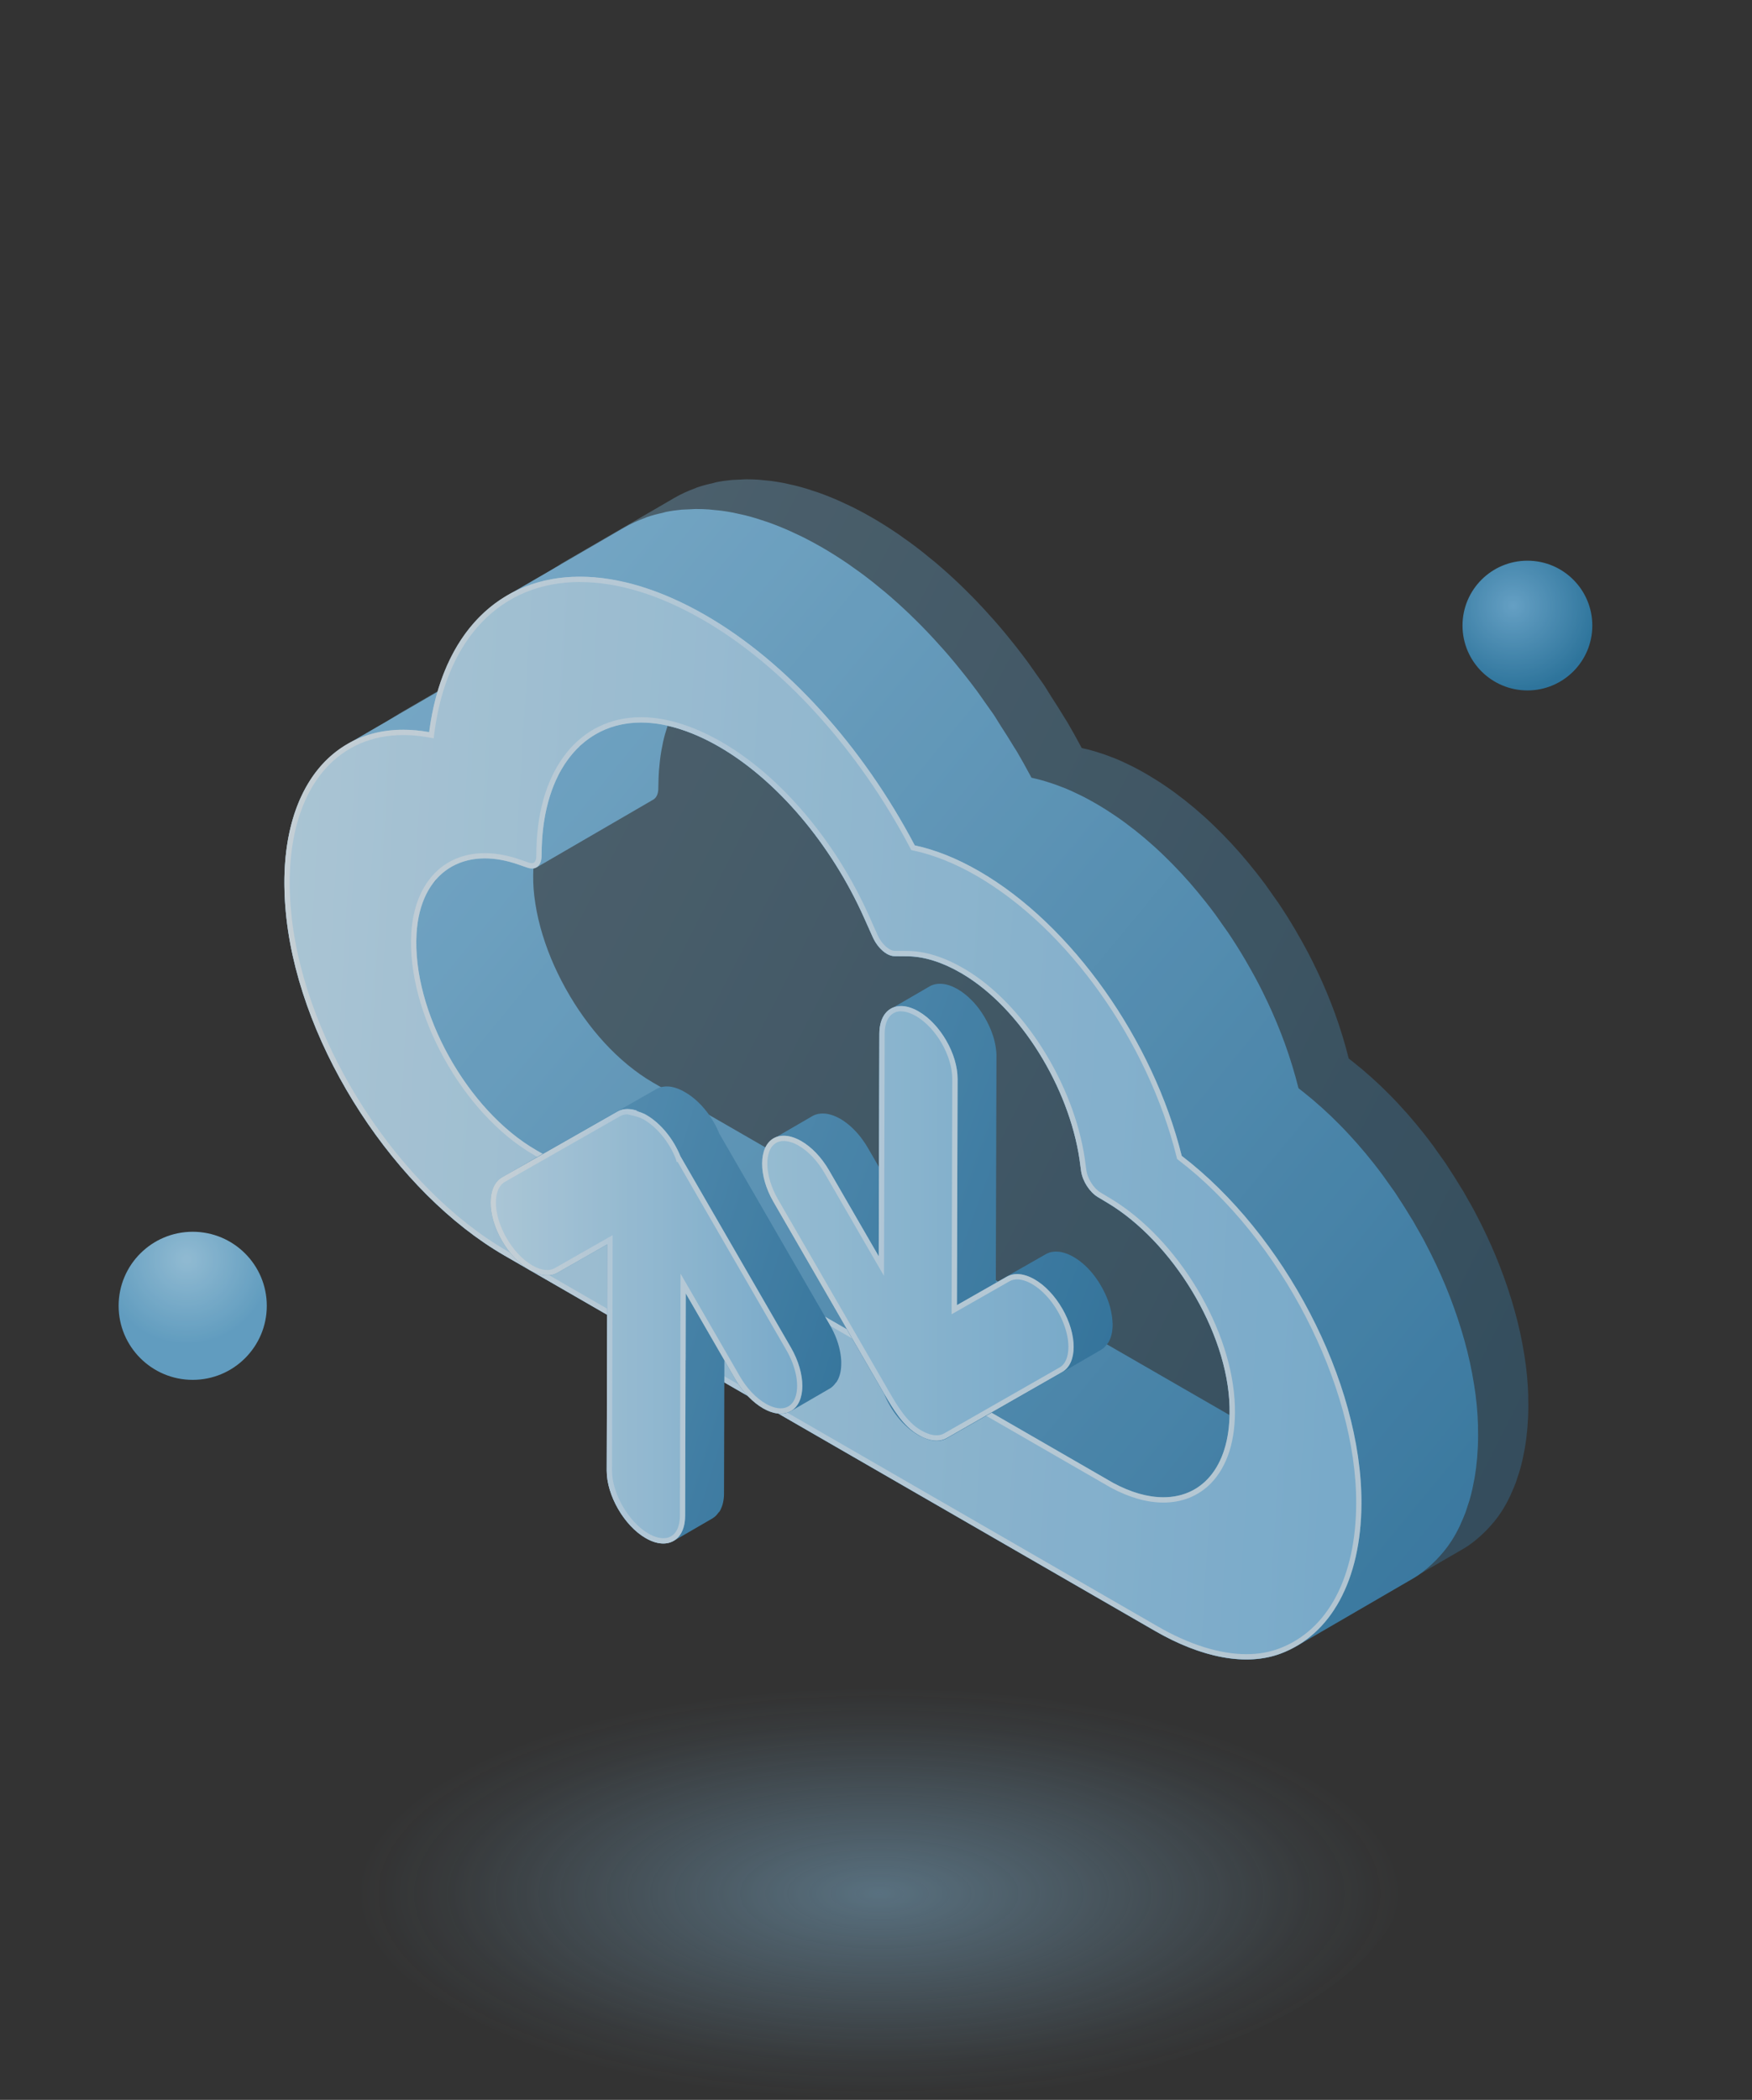 <svg fill="none" viewBox="0 0 384 460" width="384" xmlns="http://www.w3.org/2000/svg">
  <rect x="0" y="0" width="384" height="460" fill="#333333" stroke="none"/>
  <g opacity="0.8">
    <path d="M191.786 460.019C256.286 460.019 308.573 436.957 308.573 408.509C308.573 380.061 256.286 357 191.786 357C127.287 357 75 380.061 75 408.509C75 436.957 127.287 460.019 191.786 460.019Z" fill="url(#paint0_radial_131268_13609)"
      opacity="0.53"></path>
    <g transform-origin="334.775px 137.036px" style="transform: translateY(0px); transform-origin: 334.775px 137.036px;">
      <path d="M334.776 151.247C342.632 151.247 349 144.884 349 137.036C349 129.188 342.632 122.826 334.776 122.826C326.919 122.826 320.551 129.188 320.551 137.036C320.551 144.884 326.919 151.247 334.776 151.247Z"
        fill="url(#paint1_radial_131268_13609)"></path>
    </g>
    <g transform-origin="42.237px 286.055px" style="transform: translateY(0px); transform-origin: 42.237px 286.055px;">
      <path d="M42.237 302.275C51.205 302.275 58.475 295.013 58.475 286.055C58.475 277.096 51.205 269.834 42.237 269.834C33.27 269.834 26 277.096 26 286.055C26 295.013 33.27 302.275 42.237 302.275Z"
        fill="url(#paint2_radial_131268_13609)"></path>
    </g>
    <g>
      <path
        d="M334.964 305.877C334.943 305.136 334.909 304.395 334.861 303.647C334.847 303.462 334.826 303.27 334.819 303.085C334.806 302.941 334.799 302.79 334.785 302.645C334.751 302.234 334.723 301.815 334.689 301.404C334.613 300.649 334.531 299.887 334.435 299.126C334.387 298.762 334.332 298.391 334.277 298.021C334.249 297.849 334.229 297.678 334.201 297.506C334.167 297.273 334.139 297.04 334.098 296.806C333.975 296.017 333.837 295.228 333.686 294.439C333.583 293.883 333.466 293.328 333.35 292.772C333.322 292.635 333.295 292.504 333.267 292.367C333.24 292.25 333.219 292.134 333.198 292.024C333.02 291.201 332.828 290.377 332.622 289.554C332.443 288.826 332.251 288.099 332.045 287.372C332.031 287.31 332.01 287.248 331.996 287.18L331.962 287.063C331.735 286.24 331.488 285.409 331.234 284.586C330.987 283.77 330.719 282.953 330.451 282.136C330.437 282.095 330.424 282.054 330.41 282.013C330.389 281.944 330.362 281.876 330.334 281.807C330.101 281.121 329.86 280.428 329.613 279.742C329.331 278.966 329.036 278.191 328.741 277.416C328.672 277.237 328.597 277.059 328.528 276.881C328.466 276.73 328.404 276.572 328.342 276.421C328.171 275.995 327.999 275.563 327.827 275.138C327.511 274.376 327.188 273.621 326.852 272.867C326.687 272.489 326.508 272.112 326.337 271.734C326.261 271.577 326.193 271.419 326.117 271.261C326.014 271.048 325.925 270.829 325.822 270.609C325.423 269.765 325.018 268.928 324.606 268.098C324.386 267.652 324.146 267.206 323.919 266.767C323.789 266.52 323.665 266.266 323.534 266.019C323.404 265.772 323.287 265.525 323.157 265.285C322.621 264.283 322.051 263.302 321.488 262.32C321.268 261.936 321.062 261.545 320.835 261.161C320.801 261.099 320.766 261.037 320.732 260.976C320.567 260.701 320.382 260.434 320.217 260.159C319.29 258.615 318.335 257.099 317.339 255.603C317.202 255.39 317.078 255.171 316.934 254.965C316.446 254.244 315.931 253.545 315.423 252.838C315.086 252.364 314.756 251.884 314.42 251.418C314.324 251.287 314.227 251.143 314.131 251.013C313.493 250.148 312.84 249.297 312.181 248.453C311.94 248.151 311.693 247.856 311.453 247.555C311.288 247.349 311.123 247.15 310.958 246.944C310.745 246.683 310.532 246.416 310.319 246.155C309.729 245.448 309.131 244.748 308.527 244.055C308.279 243.774 308.032 243.506 307.778 243.232C307.627 243.067 307.476 242.896 307.325 242.731C307.105 242.491 306.892 242.251 306.672 242.01C306.047 241.331 305.408 240.666 304.769 240.014C304.508 239.746 304.241 239.492 303.98 239.232C303.808 239.06 303.643 238.895 303.471 238.731C303.238 238.504 303.011 238.271 302.778 238.044C302.098 237.393 301.418 236.761 300.724 236.137C300.483 235.917 300.236 235.712 299.989 235.499C299.81 235.341 299.639 235.19 299.46 235.039C299.185 234.799 298.911 234.552 298.636 234.319C297.949 233.742 297.262 233.18 296.568 232.631C296.252 232.377 295.93 232.13 295.614 231.89C295.408 231.059 295.188 230.229 294.954 229.392C294.728 228.569 294.487 227.745 294.233 226.922C293.986 226.105 293.718 225.289 293.45 224.472C293.23 223.821 293.004 223.169 292.77 222.517C292.756 222.469 292.736 222.428 292.722 222.38C292.688 222.29 292.66 222.208 292.633 222.119C292.351 221.344 292.063 220.575 291.76 219.807C291.465 219.052 291.163 218.304 290.854 217.556C290.545 216.808 290.222 216.06 289.892 215.319C289.569 214.592 289.24 213.865 288.903 213.144C288.903 213.137 288.903 213.13 288.889 213.124C288.889 213.117 288.882 213.11 288.876 213.096C288.491 212.28 288.099 211.463 287.694 210.653C287.227 209.713 286.746 208.78 286.245 207.854C285.627 206.701 284.981 205.562 284.322 204.43C284.246 204.293 284.171 204.156 284.095 204.025C284.04 203.929 283.985 203.833 283.93 203.737C282.742 201.713 281.492 199.73 280.187 197.795C279.809 197.239 279.411 196.704 279.026 196.155C278.799 195.833 278.573 195.51 278.346 195.188C278.016 194.728 277.7 194.254 277.364 193.802C276.704 192.91 276.031 192.024 275.344 191.16C274.74 190.391 274.129 189.637 273.504 188.889C273.229 188.559 272.947 188.237 272.673 187.914C272.59 187.818 272.508 187.722 272.425 187.619C272.185 187.345 271.951 187.064 271.718 186.789C271.107 186.096 270.495 185.417 269.87 184.744C269.238 184.065 268.599 183.399 267.954 182.741C267.294 182.068 266.628 181.41 265.955 180.765C265.928 180.737 265.9 180.717 265.873 180.689C265.852 180.669 265.825 180.648 265.804 180.621C265.172 180.017 264.526 179.413 263.881 178.837C263.187 178.212 262.493 177.608 261.786 177.011C261.092 176.428 260.392 175.859 259.691 175.303C259.409 175.083 259.121 174.871 258.839 174.658C258.743 174.582 258.647 174.507 258.551 174.438C258.242 174.205 257.939 173.965 257.623 173.732C256.957 173.238 256.284 172.764 255.604 172.298C254.945 171.845 254.278 171.406 253.605 170.98C252.953 170.568 252.3 170.164 251.641 169.779C251.49 169.69 251.339 169.601 251.188 169.512C250.686 169.224 250.178 168.942 249.683 168.668C249.045 168.318 248.406 167.989 247.767 167.68C247.726 167.659 247.678 167.639 247.637 167.618C247.561 167.584 247.485 167.549 247.41 167.508C246.902 167.261 246.393 167.014 245.885 166.788C245.26 166.506 244.642 166.246 244.024 165.999C244.024 165.999 244.024 165.999 244.01 165.999C244.01 165.999 244.003 165.999 243.996 165.999C243.378 165.752 242.767 165.518 242.155 165.306C241.661 165.134 241.173 164.976 240.686 164.825C240.603 164.798 240.521 164.771 240.438 164.743C240.39 164.729 240.335 164.709 240.287 164.695C239.648 164.503 239.017 164.325 238.385 164.167C237.952 164.057 237.519 163.961 237.086 163.865C236.983 163.673 236.88 163.481 236.777 163.288C235.857 161.566 234.909 159.865 233.927 158.19C233.707 157.82 233.46 157.47 233.24 157.099C232.313 155.542 231.331 154.032 230.355 152.516C229.799 151.665 229.297 150.766 228.727 149.929C228.487 149.572 228.233 149.236 227.986 148.886C227.615 148.344 227.23 147.823 226.852 147.287C226.289 146.498 225.74 145.682 225.169 144.906C224.331 143.774 223.48 142.663 222.621 141.572C222.518 141.441 222.415 141.325 222.319 141.194C222.216 141.071 222.113 140.947 222.017 140.817C221.433 140.09 220.856 139.362 220.258 138.649C219.489 137.722 218.713 136.817 217.923 135.918C217.538 135.479 217.14 135.053 216.749 134.621C216.591 134.45 216.439 134.271 216.282 134.1C216.027 133.825 215.78 133.537 215.526 133.269C214.702 132.377 213.864 131.506 213.026 130.648C212.208 129.818 211.391 129.008 210.56 128.212C210.533 128.185 210.505 128.158 210.478 128.13C210.457 128.11 210.436 128.089 210.416 128.068C209.523 127.211 208.623 126.38 207.716 125.564C206.81 124.747 205.896 123.951 204.976 123.176C204.797 123.025 204.619 122.888 204.44 122.744C204.282 122.613 204.124 122.49 203.966 122.36C203.396 121.886 202.819 121.413 202.242 120.953C201.349 120.253 200.456 119.567 199.557 118.908C199.069 118.551 198.581 118.215 198.093 117.872C197.929 117.756 197.771 117.639 197.613 117.529C197.386 117.371 197.159 117.2 196.933 117.042C196.081 116.459 195.222 115.896 194.364 115.347C193.526 114.812 192.681 114.297 191.836 113.796C191.644 113.68 191.445 113.57 191.252 113.453C190.593 113.076 189.934 112.705 189.281 112.349C188.429 111.889 187.585 111.45 186.74 111.031C186.225 110.777 185.716 110.544 185.201 110.311C185.057 110.242 184.92 110.174 184.775 110.112C184.597 110.029 184.418 109.94 184.24 109.858C183.408 109.487 182.584 109.137 181.767 108.808C180.936 108.479 180.112 108.163 179.287 107.875C179.177 107.834 179.068 107.806 178.958 107.765C178.848 107.731 178.745 107.697 178.635 107.662C178.024 107.456 177.412 107.251 176.808 107.065C175.963 106.811 175.132 106.578 174.301 106.372C173.944 106.283 173.586 106.214 173.229 106.132C173.037 106.091 172.851 106.05 172.666 106.009C172.357 105.94 172.041 105.865 171.732 105.803C170.86 105.631 170.001 105.494 169.142 105.377C168.641 105.309 168.146 105.274 167.652 105.226C167.446 105.206 167.233 105.178 167.034 105.165C166.821 105.144 166.601 105.11 166.388 105.096C165.413 105.027 164.444 105 163.496 105C163.126 105 162.762 105.041 162.391 105.055C162.082 105.069 161.779 105.082 161.47 105.096C161.12 105.117 160.756 105.117 160.406 105.144C159.224 105.254 158.07 105.419 156.944 105.645C156.93 105.645 156.916 105.652 156.903 105.659C156.697 105.7 156.511 105.775 156.305 105.823C155.069 106.098 153.853 106.4 152.685 106.818C152.603 106.846 152.527 106.901 152.438 106.935C150.817 107.525 149.258 108.225 147.788 109.083L122.216 123.931C122.539 123.746 122.903 123.636 123.226 123.464C115.677 127.465 110.011 134.772 106.989 144.996L87.097 156.544C87.221 156.475 87.358 156.434 87.482 156.365C77.268 162.04 71.663 175.598 73.779 194.597C76.987 223.395 97.936 254.924 121.605 268.571L264.197 350.813C274.197 356.584 284.095 358.649 291.795 355.719C293.045 355.246 294.233 354.649 295.373 353.976C295.311 354.011 295.263 354.072 295.201 354.107L320.773 339.258C322.25 338.401 323.596 337.31 324.874 336.123C325.183 335.835 325.492 335.54 325.787 335.231C327.01 333.968 328.157 332.61 329.153 331.045C329.167 331.032 329.18 331.018 329.187 330.997C329.847 329.961 330.451 328.856 331.007 327.69C331.035 327.635 331.055 327.566 331.083 327.512C331.165 327.34 331.227 327.155 331.31 326.976C331.619 326.29 331.928 325.597 332.196 324.87C332.347 324.465 332.47 324.04 332.608 323.628C332.69 323.381 332.78 323.134 332.855 322.88C332.924 322.667 332.999 322.468 333.061 322.249C333.302 321.439 333.514 320.609 333.707 319.758C333.775 319.456 333.83 319.147 333.892 318.839C333.933 318.646 333.975 318.448 334.009 318.255C334.064 317.96 334.133 317.672 334.188 317.37C334.318 316.602 334.435 315.826 334.538 315.031C334.593 314.605 334.627 314.159 334.675 313.727C334.689 313.576 334.71 313.432 334.723 313.281C334.744 313.096 334.764 312.91 334.778 312.718C334.84 311.963 334.888 311.195 334.922 310.42C334.957 309.665 334.971 308.896 334.977 308.121V307.984C334.977 307.298 334.971 306.605 334.95 305.905L334.964 305.877ZM303.045 346.559C303.409 346.024 303.78 345.489 304.117 344.919C303.931 345.228 303.78 345.578 303.588 345.88C303.423 346.134 303.21 346.312 303.045 346.559ZM308.334 333.673C308.307 333.79 308.272 333.893 308.245 334.009C308.492 332.864 308.671 331.649 308.836 330.428C308.712 331.32 308.616 332.225 308.451 333.076C308.41 333.275 308.375 333.474 308.334 333.666V333.673ZM307.05 338.456C307.002 338.607 306.933 338.744 306.878 338.895C307.208 337.948 307.482 336.953 307.75 335.938C307.599 336.528 307.469 337.138 307.297 337.708C307.222 337.962 307.132 338.209 307.05 338.456ZM305.525 342.346C305.374 342.669 305.182 342.95 305.024 343.266C305.436 342.456 305.813 341.605 306.171 340.727C306.026 341.084 305.903 341.468 305.752 341.811C305.676 341.982 305.607 342.175 305.525 342.346ZM309.165 328.102C309.152 328.259 309.131 328.404 309.117 328.561C309.117 328.589 309.11 328.616 309.103 328.644C309.296 326.771 309.406 324.836 309.413 322.811C309.413 324.643 309.316 326.4 309.158 328.109L309.165 328.102ZM129.38 182.652C129.325 182.755 129.236 182.796 129.174 182.878C129.25 182.775 129.346 182.7 129.401 182.583C129.401 182.597 129.401 182.624 129.387 182.638C129.387 182.638 129.387 182.645 129.38 182.652ZM136.819 119.896C137.025 119.889 137.238 119.917 137.444 119.91C136.716 119.924 135.995 119.958 135.287 120.013C135.5 119.999 135.692 119.951 135.905 119.937C136.208 119.917 136.517 119.903 136.819 119.896ZM142.087 120.068C142.273 120.088 142.465 120.136 142.65 120.157C141.888 120.068 141.098 119.972 141.462 120.006C141.668 120.027 141.881 120.047 142.087 120.068ZM147.658 120.98C147.802 121.015 147.953 121.07 148.097 121.104C147.321 120.919 146.565 120.795 145.81 120.651C146.243 120.733 146.655 120.761 147.094 120.85C147.28 120.891 147.472 120.932 147.658 120.974V120.98ZM153.379 122.607C153.51 122.648 153.64 122.716 153.771 122.764C153.015 122.497 152.28 122.305 151.538 122.071C152.047 122.229 152.541 122.325 153.056 122.497C153.166 122.531 153.269 122.565 153.379 122.6V122.607ZM159.623 125.145C159.623 125.145 159.636 125.145 159.636 125.152C158.977 124.843 158.338 124.617 157.693 124.336C158.201 124.555 158.688 124.706 159.197 124.94C159.341 125.001 159.478 125.077 159.623 125.139V125.145ZM138.179 156.942C138.096 157.017 138 157.065 137.925 157.134C138.179 156.894 138.44 156.66 138.701 156.434C138.522 156.592 138.357 156.777 138.179 156.942ZM139.525 155.775C140.013 155.398 140.521 155.041 141.043 154.718C140.521 155.048 140.013 155.398 139.525 155.775ZM137.458 157.641C137.396 157.703 137.334 157.758 137.272 157.82C137.362 157.731 137.444 157.635 137.533 157.545C137.506 157.573 137.485 157.614 137.458 157.641ZM134.71 161.052C134.71 161.052 134.703 161.058 134.697 161.065C134.731 161.01 134.765 160.949 134.8 160.894C134.765 160.942 134.745 161.004 134.71 161.052ZM134.82 160.866C135.376 160.022 135.988 159.24 136.627 158.499C135.988 159.24 135.376 160.016 134.82 160.866ZM133.549 163.11C133.453 163.288 133.343 163.453 133.254 163.638C133.57 163 133.913 162.403 134.271 161.813C134.017 162.232 133.783 162.671 133.549 163.117V163.11ZM131.132 169.368C131.18 169.189 131.221 169.004 131.269 168.826C131.221 169.004 131.173 169.189 131.132 169.368ZM129.978 175.831C129.998 175.646 130.012 175.461 130.033 175.282C130.012 175.468 129.992 175.646 129.978 175.831ZM106.419 186.528C106.302 186.672 106.178 186.817 106.068 186.967C106.316 186.645 106.535 186.288 106.803 185.993C106.659 186.151 106.556 186.364 106.419 186.528ZM104.578 189.197C104.53 189.287 104.482 189.369 104.434 189.458C104.482 189.369 104.53 189.28 104.578 189.191V189.197ZM103.012 193.397C103.025 193.342 103.039 193.287 103.053 193.225C103.039 193.28 103.025 193.335 103.012 193.397ZM130.768 120.658C130.96 120.617 131.139 120.541 131.331 120.5C131.709 120.425 132.121 120.418 132.505 120.356C131.825 120.466 131.145 120.582 130.486 120.733C130.582 120.713 130.672 120.672 130.768 120.651V120.658ZM95.024 153.751C95.285 153.71 95.546 153.675 95.807 153.641C95.916 153.627 96.04 153.634 96.157 153.621C95.745 153.669 95.333 153.71 94.934 153.778C94.969 153.778 94.996 153.765 95.024 153.758V153.751ZM99.866 153.394C100.017 153.394 100.175 153.408 100.326 153.408C100.402 153.408 100.484 153.428 100.56 153.428C100.12 153.415 99.694 153.428 99.268 153.428C99.474 153.428 99.66 153.387 99.866 153.394ZM257.816 319.71C257.74 319.683 257.672 319.648 257.596 319.614C257.672 319.648 257.74 319.676 257.816 319.71ZM260.33 320.623C260.33 320.623 260.316 320.623 260.309 320.616C260.316 320.616 260.323 320.616 260.33 320.623ZM267.61 321.432C267.562 321.432 267.521 321.446 267.473 321.453C267.521 321.453 267.562 321.439 267.61 321.432ZM270.117 320.918C269.843 321 269.575 321.075 269.293 321.144C269.575 321.082 269.843 321 270.117 320.918ZM272.35 320.012C271.951 320.218 271.553 320.41 271.127 320.575C271.546 320.41 271.951 320.218 272.35 320.012ZM126.866 121.77C127.182 121.653 127.526 121.591 127.849 121.488C127.361 121.646 126.866 121.804 126.392 121.989C126.557 121.927 126.701 121.831 126.873 121.77H126.866ZM265.103 321.48C265.206 321.48 265.303 321.48 265.406 321.487C265.303 321.487 265.206 321.487 265.103 321.48ZM300.435 349.805C300.36 349.887 300.298 349.99 300.222 350.072C300.113 350.189 299.996 350.292 299.886 350.402C300.078 350.209 300.25 350.004 300.435 349.805Z"
        fill="url(#paint3_linear_131268_13609)" opacity="0.4"></path>
      <path
        d="M323.952 312.381C323.931 311.64 323.897 310.899 323.849 310.151C323.835 309.966 323.815 309.774 323.808 309.589C323.794 309.444 323.787 309.293 323.773 309.149C323.739 308.738 323.712 308.319 323.677 307.907C323.602 307.153 323.519 306.391 323.423 305.629C323.375 305.266 323.32 304.895 323.265 304.525C323.238 304.353 323.217 304.182 323.19 304.01C323.155 303.777 323.128 303.544 323.087 303.31C322.963 302.521 322.826 301.732 322.674 300.943C322.571 300.387 322.455 299.831 322.338 299.276C322.31 299.138 322.283 299.008 322.255 298.871C322.228 298.754 322.207 298.638 322.187 298.528C322.008 297.704 321.816 296.881 321.61 296.058C321.431 295.33 321.239 294.603 321.033 293.876C321.019 293.814 320.999 293.752 320.985 293.684L320.95 293.567C320.724 292.744 320.476 291.913 320.222 291.09C319.975 290.273 319.707 289.457 319.439 288.64C319.426 288.599 319.412 288.558 319.398 288.517C319.378 288.448 319.35 288.38 319.323 288.311C319.089 287.625 318.849 286.932 318.601 286.246C318.32 285.47 318.024 284.695 317.729 283.92C317.66 283.741 317.585 283.563 317.516 283.384C317.454 283.234 317.392 283.076 317.331 282.925C317.159 282.499 316.987 282.067 316.816 281.642C316.5 280.88 316.177 280.125 315.84 279.37C315.675 278.993 315.497 278.616 315.325 278.238C315.249 278.081 315.181 277.923 315.105 277.765C315.002 277.552 314.913 277.333 314.81 277.113C314.412 276.269 314.006 275.432 313.594 274.602C313.374 274.156 313.134 273.71 312.907 273.271C312.777 273.024 312.653 272.77 312.523 272.523C312.392 272.276 312.275 272.029 312.145 271.789C311.609 270.787 311.039 269.806 310.476 268.824C310.256 268.44 310.05 268.049 309.823 267.665C309.789 267.603 309.755 267.541 309.72 267.48C309.555 267.205 309.37 266.937 309.205 266.663C308.278 265.119 307.323 263.603 306.327 262.107C306.19 261.894 306.066 261.675 305.922 261.469C305.434 260.748 304.919 260.049 304.411 259.342C304.074 258.868 303.745 258.388 303.408 257.921C303.312 257.791 303.216 257.647 303.12 257.517C302.481 256.652 301.828 255.801 301.169 254.957C300.928 254.655 300.681 254.36 300.441 254.058C300.276 253.853 300.111 253.654 299.946 253.448C299.733 253.187 299.52 252.919 299.308 252.659C298.717 251.952 298.119 251.252 297.515 250.559C297.268 250.278 297.02 250.01 296.766 249.736C296.615 249.571 296.464 249.399 296.313 249.235C296.093 248.995 295.88 248.754 295.66 248.514C295.035 247.835 294.396 247.169 293.758 246.518C293.497 246.25 293.229 245.996 292.968 245.735C292.796 245.564 292.631 245.399 292.46 245.235C292.226 245.008 291.999 244.775 291.766 244.548C291.086 243.897 290.406 243.265 289.712 242.641C289.472 242.421 289.224 242.215 288.977 242.003C288.799 241.845 288.627 241.694 288.448 241.543C288.174 241.303 287.899 241.056 287.624 240.823C286.937 240.246 286.25 239.684 285.557 239.135C285.241 238.881 284.918 238.634 284.602 238.394C284.396 237.563 284.176 236.733 283.943 235.896C283.716 235.073 283.475 234.249 283.221 233.426C282.974 232.609 282.706 231.793 282.438 230.976C282.218 230.325 281.992 229.673 281.758 229.021C281.745 228.973 281.724 228.932 281.71 228.884C281.676 228.794 281.648 228.712 281.621 228.623C281.339 227.847 281.051 227.079 280.749 226.311C280.453 225.556 280.151 224.808 279.842 224.06C279.533 223.312 279.21 222.564 278.88 221.823C278.558 221.096 278.228 220.368 277.891 219.648C277.891 219.641 277.891 219.634 277.878 219.627C277.878 219.621 277.871 219.614 277.864 219.6C277.479 218.783 277.088 217.967 276.682 217.157C276.215 216.217 275.735 215.284 275.233 214.358C274.615 213.205 273.969 212.066 273.31 210.934C273.234 210.797 273.159 210.659 273.083 210.529C273.028 210.433 272.973 210.337 272.918 210.241C271.73 208.217 270.48 206.234 269.175 204.299C268.797 203.743 268.399 203.208 268.014 202.659C267.788 202.336 267.561 202.014 267.334 201.691C267.005 201.232 266.689 200.758 266.352 200.305C265.693 199.413 265.02 198.528 264.333 197.664C263.728 196.895 263.117 196.141 262.492 195.393C262.217 195.063 261.936 194.741 261.661 194.418C261.578 194.322 261.496 194.226 261.414 194.123C261.173 193.849 260.94 193.567 260.706 193.293C260.095 192.6 259.483 191.921 258.858 191.248C258.227 190.569 257.588 189.903 256.942 189.245C256.283 188.572 255.616 187.914 254.943 187.269C254.916 187.241 254.888 187.221 254.861 187.193C254.84 187.173 254.813 187.152 254.792 187.124C254.16 186.521 253.515 185.917 252.869 185.34C252.175 184.716 251.482 184.112 250.774 183.515C250.08 182.932 249.38 182.363 248.679 181.807C248.398 181.587 248.109 181.375 247.827 181.162C247.731 181.086 247.635 181.011 247.539 180.942C247.23 180.709 246.928 180.469 246.612 180.236C245.946 179.742 245.272 179.268 244.592 178.801C243.933 178.349 243.267 177.91 242.594 177.484C241.941 177.072 241.289 176.668 240.629 176.283C240.478 176.194 240.327 176.105 240.176 176.016C239.674 175.728 239.166 175.446 238.672 175.172C238.033 174.822 237.394 174.492 236.755 174.184C236.714 174.163 236.666 174.143 236.625 174.122C236.549 174.088 236.474 174.053 236.398 174.012C235.89 173.765 235.382 173.518 234.873 173.292C234.248 173.01 233.63 172.75 233.012 172.503C233.012 172.503 233.012 172.503 232.998 172.503C232.998 172.503 232.991 172.503 232.985 172.503C232.366 172.256 231.755 172.022 231.144 171.81C230.649 171.638 230.162 171.48 229.674 171.329C229.591 171.302 229.509 171.274 229.427 171.247C229.378 171.233 229.324 171.213 229.275 171.199C228.637 171.007 228.005 170.828 227.373 170.671C226.94 170.561 226.507 170.465 226.075 170.369C225.972 170.177 225.869 169.984 225.766 169.792C224.845 168.07 223.897 166.368 222.915 164.694C222.695 164.324 222.448 163.974 222.228 163.603C221.301 162.046 220.319 160.536 219.344 159.02C218.787 158.169 218.286 157.27 217.716 156.433C217.475 156.076 217.221 155.74 216.974 155.39C216.603 154.848 216.218 154.327 215.841 153.791C215.277 153.002 214.728 152.186 214.158 151.41C213.32 150.278 212.468 149.167 211.609 148.076C211.506 147.945 211.403 147.829 211.307 147.698C211.204 147.575 211.101 147.451 211.005 147.321C210.421 146.594 209.844 145.866 209.247 145.153C208.477 144.226 207.701 143.321 206.911 142.422C206.527 141.983 206.128 141.557 205.737 141.125C205.579 140.953 205.428 140.775 205.27 140.604C205.016 140.329 204.768 140.041 204.514 139.773C203.69 138.881 202.852 138.01 202.014 137.152C201.197 136.322 200.379 135.512 199.548 134.716C199.521 134.689 199.493 134.661 199.466 134.634C199.445 134.613 199.425 134.593 199.404 134.572C198.511 133.715 197.611 132.884 196.705 132.068C195.798 131.251 194.884 130.455 193.964 129.68C193.786 129.529 193.607 129.392 193.428 129.248C193.27 129.117 193.112 128.994 192.954 128.863C192.384 128.39 191.807 127.917 191.23 127.457C190.337 126.757 189.445 126.071 188.545 125.412C188.057 125.055 187.569 124.719 187.082 124.376C186.917 124.259 186.759 124.143 186.601 124.033C186.374 123.875 186.148 123.704 185.921 123.546C185.069 122.963 184.211 122.4 183.352 121.851C182.514 121.316 181.669 120.801 180.825 120.3C180.632 120.184 180.433 120.074 180.241 119.957C179.581 119.58 178.922 119.209 178.269 118.853C177.418 118.393 176.573 117.954 175.728 117.535C175.213 117.281 174.705 117.048 174.189 116.815C174.045 116.746 173.908 116.677 173.764 116.616C173.585 116.533 173.406 116.444 173.228 116.362C172.397 115.991 171.573 115.641 170.755 115.312C169.924 114.983 169.1 114.667 168.276 114.379C168.166 114.338 168.056 114.31 167.946 114.269C167.836 114.235 167.733 114.2 167.623 114.166C167.012 113.96 166.4 113.754 165.796 113.569C164.951 113.315 164.12 113.082 163.289 112.876C162.932 112.787 162.575 112.718 162.218 112.636C162.025 112.595 161.84 112.554 161.654 112.513C161.345 112.444 161.029 112.368 160.72 112.307C159.848 112.135 158.989 111.998 158.131 111.881C157.629 111.813 157.135 111.778 156.64 111.73C156.434 111.71 156.221 111.682 156.022 111.669C155.809 111.648 155.589 111.614 155.376 111.6C154.401 111.531 153.433 111.504 152.485 111.504C152.114 111.504 151.75 111.545 151.379 111.559C151.07 111.573 150.768 111.586 150.459 111.6C150.108 111.621 149.744 111.621 149.394 111.648C148.212 111.758 147.059 111.922 145.932 112.149C145.918 112.149 145.905 112.156 145.891 112.163C145.685 112.204 145.499 112.279 145.293 112.327C144.057 112.602 142.841 112.904 141.674 113.322C141.591 113.35 141.516 113.405 141.426 113.439C139.805 114.029 138.246 114.729 136.776 115.586L111.205 130.435C111.527 130.25 111.891 130.14 112.214 129.968C104.666 133.968 98.999 141.276 95.977 151.5L76.085 163.047C76.209 162.979 76.347 162.938 76.47 162.869C66.257 168.544 60.652 182.102 62.767 201.101C65.975 229.899 86.924 261.428 110.593 275.075L253.185 357.317C263.186 363.088 273.083 365.153 280.783 362.223C282.033 361.75 283.221 361.153 284.361 360.48C284.3 360.515 284.252 360.576 284.19 360.611L309.762 345.762C311.238 344.905 312.584 343.814 313.862 342.627C314.171 342.338 314.48 342.043 314.776 341.735C315.998 340.472 317.145 339.114 318.141 337.549C318.155 337.535 318.169 337.522 318.176 337.501C318.835 336.465 319.439 335.36 319.996 334.194C320.023 334.139 320.044 334.07 320.071 334.015C320.154 333.844 320.215 333.659 320.298 333.48C320.607 332.794 320.916 332.101 321.184 331.374C321.335 330.969 321.459 330.544 321.596 330.132C321.678 329.885 321.768 329.638 321.843 329.384C321.912 329.171 321.988 328.972 322.049 328.753C322.29 327.943 322.503 327.113 322.695 326.262C322.764 325.96 322.819 325.651 322.88 325.343C322.922 325.15 322.963 324.951 322.997 324.759C323.052 324.464 323.121 324.176 323.176 323.874C323.306 323.106 323.423 322.33 323.526 321.534C323.581 321.109 323.615 320.663 323.664 320.231C323.677 320.08 323.698 319.936 323.712 319.785C323.732 319.599 323.753 319.414 323.767 319.222C323.828 318.467 323.876 317.699 323.911 316.923C323.945 316.169 323.959 315.4 323.966 314.625V314.488C323.966 313.801 323.959 313.108 323.938 312.409L323.952 312.381ZM292.034 353.063C292.398 352.528 292.769 351.993 293.105 351.423C292.92 351.732 292.769 352.082 292.576 352.384C292.411 352.638 292.199 352.816 292.034 353.063ZM297.322 340.177C297.295 340.294 297.261 340.397 297.233 340.513C297.48 339.367 297.659 338.153 297.824 336.932C297.7 337.824 297.604 338.729 297.439 339.58C297.398 339.779 297.364 339.978 297.322 340.17V340.177ZM296.038 344.96C295.99 345.111 295.921 345.248 295.866 345.399C296.196 344.452 296.471 343.457 296.739 342.441C296.588 343.031 296.457 343.642 296.285 344.212C296.21 344.466 296.12 344.713 296.038 344.96ZM294.513 348.85C294.362 349.173 294.17 349.454 294.012 349.769C294.424 348.96 294.802 348.109 295.159 347.231C295.015 347.588 294.891 347.972 294.74 348.315C294.664 348.486 294.596 348.678 294.513 348.85ZM298.154 334.606C298.14 334.763 298.119 334.907 298.106 335.065C298.106 335.093 298.099 335.12 298.092 335.148C298.284 333.274 298.394 331.339 298.401 329.315C298.401 331.147 298.305 332.904 298.147 334.612L298.154 334.606ZM118.369 189.155C118.314 189.258 118.224 189.3 118.162 189.382C118.238 189.279 118.334 189.204 118.389 189.087C118.389 189.101 118.389 189.128 118.375 189.142C118.375 189.142 118.375 189.149 118.369 189.155ZM125.807 126.4C126.013 126.393 126.226 126.421 126.432 126.414C125.704 126.428 124.983 126.462 124.275 126.517C124.488 126.503 124.681 126.455 124.894 126.441C125.196 126.421 125.505 126.407 125.807 126.4ZM131.075 126.572C131.261 126.592 131.453 126.64 131.639 126.661C130.876 126.572 130.086 126.476 130.45 126.51C130.656 126.531 130.869 126.551 131.075 126.572ZM136.646 127.484C136.79 127.519 136.941 127.574 137.085 127.608C136.309 127.423 135.554 127.299 134.798 127.155C135.231 127.237 135.643 127.265 136.083 127.354C136.268 127.395 136.46 127.436 136.646 127.477V127.484ZM142.367 129.111C142.498 129.152 142.628 129.22 142.759 129.268C142.003 129.001 141.268 128.809 140.527 128.575C141.035 128.733 141.529 128.829 142.045 129.001C142.154 129.035 142.257 129.069 142.367 129.104V129.111ZM148.611 131.649C148.611 131.649 148.625 131.649 148.625 131.656C147.965 131.347 147.326 131.121 146.681 130.84C147.189 131.059 147.677 131.21 148.185 131.443C148.329 131.505 148.467 131.581 148.611 131.642V131.649ZM127.167 163.445C127.085 163.521 126.989 163.569 126.913 163.638C127.167 163.397 127.428 163.164 127.689 162.938C127.511 163.096 127.346 163.281 127.167 163.445ZM128.513 162.279C129.001 161.902 129.509 161.545 130.031 161.222C129.509 161.552 129.001 161.902 128.513 162.279ZM126.446 164.145C126.384 164.207 126.322 164.262 126.261 164.324C126.35 164.235 126.432 164.138 126.522 164.049C126.494 164.077 126.473 164.118 126.446 164.145ZM123.699 167.555C123.699 167.555 123.692 167.562 123.685 167.569C123.719 167.514 123.753 167.453 123.788 167.398C123.753 167.446 123.733 167.507 123.699 167.555ZM123.808 167.37C124.365 166.526 124.976 165.744 125.615 165.003C124.976 165.744 124.365 166.519 123.808 167.37ZM122.538 169.614C122.442 169.792 122.332 169.957 122.242 170.142C122.558 169.504 122.902 168.907 123.259 168.317C123.005 168.736 122.771 169.175 122.538 169.621V169.614ZM120.12 175.872C120.168 175.693 120.209 175.508 120.257 175.33C120.209 175.508 120.161 175.693 120.12 175.872ZM118.966 182.335C118.987 182.15 119 181.965 119.021 181.786C119 181.972 118.98 182.15 118.966 182.335ZM95.407 193.032C95.29 193.176 95.166 193.32 95.056 193.471C95.304 193.149 95.524 192.792 95.791 192.497C95.647 192.655 95.544 192.868 95.407 193.032ZM93.566 195.701C93.518 195.791 93.47 195.873 93.422 195.962C93.47 195.873 93.518 195.784 93.566 195.695V195.701ZM92 199.901C92.014 199.846 92.028 199.791 92.041 199.729C92.028 199.784 92.014 199.839 92 199.901ZM119.756 127.162C119.948 127.121 120.127 127.045 120.319 127.004C120.697 126.929 121.109 126.922 121.494 126.86C120.814 126.97 120.134 127.086 119.474 127.237C119.571 127.217 119.66 127.176 119.756 127.155V127.162ZM84.012 160.255C84.273 160.214 84.534 160.179 84.795 160.145C84.905 160.131 85.028 160.138 85.145 160.124C84.733 160.173 84.321 160.214 83.923 160.282C83.957 160.282 83.984 160.269 84.012 160.262V160.255ZM88.854 159.898C89.005 159.898 89.163 159.912 89.314 159.912C89.39 159.912 89.472 159.932 89.548 159.932C89.108 159.919 88.683 159.932 88.257 159.932C88.463 159.932 88.648 159.891 88.854 159.898ZM137.669 233.344C137.628 233.309 137.587 233.275 137.546 233.241C135.801 231.8 134.111 230.201 132.518 228.465C132.497 228.444 132.483 228.424 132.463 228.403C130.89 226.695 129.406 224.856 128.019 222.928C127.936 222.818 127.861 222.701 127.778 222.592C126.453 220.725 125.216 218.777 124.097 216.766C124.014 216.622 123.932 216.485 123.857 216.341C122.709 214.248 121.665 212.107 120.766 209.925C120.759 209.905 120.745 209.877 120.738 209.857C119.825 207.634 119.055 205.376 118.444 203.126C118.43 203.091 118.423 203.05 118.417 203.016C117.812 200.772 117.373 198.528 117.112 196.326C117.112 196.291 117.105 196.257 117.098 196.223C116.857 194.185 116.816 192.188 116.899 190.24C117.18 190.198 117.434 190.096 117.661 189.951C117.634 189.972 117.62 190.006 117.592 190.027L143.164 175.179C143.425 175.028 143.645 174.815 143.823 174.541C143.865 174.472 143.906 174.403 143.94 174.328C143.94 174.328 143.94 174.321 143.947 174.314C143.947 174.3 143.961 174.293 143.968 174.28C144.002 174.211 144.03 174.136 144.064 174.06C144.091 173.992 144.112 173.93 144.133 173.854C144.153 173.793 144.167 173.724 144.181 173.662C144.194 173.6 144.208 173.539 144.222 173.47C144.236 173.408 144.242 173.347 144.249 173.285C144.256 173.223 144.263 173.161 144.27 173.1C144.27 173.038 144.277 172.976 144.284 172.914L144.332 170.808C144.373 169.374 144.483 167.988 144.641 166.643C144.648 166.581 144.655 166.519 144.661 166.458C144.819 165.154 145.039 163.898 145.3 162.691C145.314 162.615 145.328 162.533 145.348 162.457C145.596 161.346 145.905 160.282 146.241 159.253C146.269 159.178 146.289 159.102 146.317 159.027C146.873 159.15 147.423 159.246 147.993 159.411C151.207 160.33 154.429 161.744 157.602 163.576C170.309 170.904 182.226 184.956 189.451 201.17L191.299 205.301C192.034 206.934 193.195 208.272 194.397 208.972C194.967 209.301 195.537 209.479 196.08 209.479L198.978 209.507C202.619 209.562 206.534 210.797 210.565 213.123C210.73 213.219 210.902 213.315 211.067 213.418C223.808 221.034 234.317 238.325 236.632 254.045L236.975 256.597C237.319 258.834 238.857 261.188 240.636 262.258L242.758 263.527C256.928 272.008 269.093 291.68 269.512 308.209C269.532 308.827 269.498 309.396 269.484 309.986L143.137 237.159C141.268 236.081 139.448 234.798 137.69 233.357L137.669 233.344ZM246.797 326.214C246.722 326.186 246.653 326.152 246.577 326.118C246.653 326.152 246.722 326.18 246.797 326.214ZM249.311 327.127C249.311 327.127 249.297 327.127 249.291 327.12C249.297 327.12 249.304 327.12 249.311 327.127ZM256.592 327.936C256.544 327.936 256.503 327.95 256.454 327.957C256.503 327.957 256.544 327.943 256.592 327.936ZM259.099 327.422C258.824 327.504 258.556 327.579 258.275 327.648C258.556 327.586 258.824 327.504 259.099 327.422ZM261.331 326.516C260.933 326.722 260.534 326.914 260.109 327.078C260.528 326.914 260.933 326.722 261.331 326.516ZM115.855 128.273C116.171 128.157 116.514 128.095 116.837 127.992C116.349 128.15 115.855 128.308 115.381 128.493C115.546 128.431 115.69 128.335 115.861 128.273H115.855ZM254.092 327.984C254.195 327.984 254.291 327.984 254.394 327.991C254.291 327.991 254.195 327.991 254.092 327.984ZM289.424 356.308C289.348 356.391 289.286 356.494 289.211 356.576C289.101 356.693 288.984 356.796 288.874 356.905C289.066 356.713 289.238 356.507 289.424 356.308Z"
        fill="url(#paint4_linear_131268_13609)"></path>
      <path
        d="M259.016 253.229C252.745 227.944 234.989 202.612 214.603 190.851C209.741 188.045 205.029 186.171 200.502 185.204C189.039 163.453 172.348 144.989 154.661 134.793C123.691 116.932 98.215 128.295 94.067 160.393C73.385 156.681 59.648 172.949 62.78 201.082C65.988 229.879 86.937 261.408 110.606 275.055L253.198 357.297C263.199 363.068 273.096 365.133 280.796 362.203C291.559 358.155 298.359 346.36 298.407 329.296C298.483 302.659 281.366 270.28 259.023 253.215L259.016 253.229ZM244.001 324.877L117.55 251.987C102.412 243.259 90.296 221.57 91.306 204.533C92.116 190.975 101.691 185.17 113.704 189.438L115.6 190.089C117.338 190.693 118.615 189.746 118.697 187.75L118.746 185.643C119.343 165.923 131.013 154.588 147.978 159.398C151.193 160.317 154.414 161.731 157.587 163.563C170.294 170.891 182.211 184.943 189.437 201.157L191.285 205.288C192.02 206.921 193.18 208.259 194.382 208.959C194.952 209.288 195.523 209.466 196.065 209.466L198.964 209.494C202.604 209.549 206.519 210.784 210.551 213.11C210.716 213.206 210.888 213.302 211.052 213.405C223.794 221.021 234.303 238.312 236.617 254.032L236.961 256.584C237.304 258.821 238.843 261.175 240.622 262.245L242.744 263.514C256.914 271.995 269.078 291.667 269.497 308.196C269.992 325.398 258.597 332.719 244.001 324.877Z"
        fill="url(#paint5_linear_131268_13609)"></path>
      <path
        d="M127.098 127.506C135.464 127.506 144.545 130.299 154.085 135.795C171.497 145.84 188.043 164.044 199.48 185.747L199.734 186.227L200.263 186.337C204.686 187.284 209.315 189.136 214.027 191.853C233.974 203.36 251.605 228.137 257.897 253.504L257.993 253.895L258.316 254.142C280.584 271.145 297.322 303.456 297.247 329.296C297.199 345.51 291.051 357.113 280.378 361.127C278.2 361.95 275.783 362.369 273.186 362.369C267.375 362.369 260.658 360.269 253.769 356.296L111.177 274.054C87.35 260.311 67.033 228.885 63.928 200.952C62.376 187.023 65.013 175.448 71.353 168.373C75.66 163.564 81.553 161.018 88.38 161.018C90.145 161.018 91.986 161.189 93.855 161.526L95.05 161.738L95.208 160.531C97.886 139.843 109.803 127.493 127.098 127.493M116.583 189.102C116.404 189.102 116.198 189.061 115.971 188.985L114.089 188.34C111.39 187.38 108.759 186.893 106.28 186.893C96.98 186.893 90.798 193.624 90.145 204.451C89.115 221.776 101.396 243.994 116.967 252.976L243.452 325.879C247.498 328.054 251.385 329.159 255.005 329.159C259.119 329.159 262.725 327.691 265.425 324.919C269.051 321.186 270.865 315.388 270.659 308.156C270.24 291.476 258.24 271.426 243.342 262.506L241.22 261.237C239.729 260.338 238.39 258.259 238.108 256.413L237.765 253.847C235.347 237.428 224.364 219.993 211.651 212.397L211.129 212.088C206.884 209.639 202.797 208.369 198.971 208.314L196.059 208.287C195.736 208.287 195.352 208.163 194.953 207.93C193.93 207.34 192.947 206.167 192.329 204.787L190.489 200.664C183.167 184.244 171.085 169.993 158.158 162.534C154.861 160.634 151.537 159.193 148.288 158.26C145.609 157.498 142.985 157.114 140.499 157.114C127.098 157.114 118.107 168.291 117.579 185.596L117.537 187.675C117.51 188.32 117.324 189.088 116.576 189.088M127.092 126.326C109.542 126.326 96.877 138.56 94.054 160.373C92.096 160.023 90.2 159.851 88.373 159.851C70.92 159.851 59.937 175.599 62.767 201.068C65.975 229.866 86.924 261.388 110.593 275.042L253.185 357.284C260.136 361.291 267.032 363.515 273.179 363.515C275.879 363.515 278.434 363.089 280.783 362.197C291.546 358.149 298.346 346.354 298.394 329.289C298.469 302.653 281.353 270.274 259.01 253.209C252.738 227.924 234.983 202.592 214.597 190.831C209.734 188.025 205.022 186.152 200.496 185.184C189.032 163.433 172.342 144.969 154.655 134.773C144.73 129.05 135.368 126.326 127.092 126.326ZM116.576 190.248C117.791 190.248 118.623 189.322 118.691 187.73L118.732 185.623C119.241 168.957 127.655 158.273 140.492 158.273C142.841 158.273 145.341 158.63 147.965 159.378C151.18 160.297 154.401 161.711 157.574 163.536C170.281 170.864 182.198 184.917 189.424 201.13L191.272 205.254C192.007 206.887 193.167 208.232 194.369 208.925C194.939 209.254 195.509 209.433 196.052 209.433L198.951 209.46C202.591 209.515 206.506 210.75 210.538 213.076C210.703 213.172 210.874 213.268 211.039 213.371C223.781 220.987 234.289 238.278 236.604 253.998L236.948 256.551C237.291 258.787 238.83 261.141 240.609 262.211L242.731 263.481C256.901 271.962 269.065 291.633 269.484 308.163C269.841 320.692 263.893 327.986 254.991 327.986C251.674 327.986 247.951 326.977 243.988 324.843L117.537 251.953C102.399 243.226 90.283 221.536 91.293 204.499C91.931 193.884 97.927 188.025 106.266 188.025C108.581 188.025 111.074 188.478 113.684 189.404L115.58 190.056C115.93 190.179 116.26 190.234 116.569 190.234L116.576 190.248Z"
        fill="url(#paint6_linear_131268_13609)"></path>
    </g>
    <g transform-origin="145.957px 288.065px" style="transform: translateY(-48px); transform-origin: 145.957px 288.065px;">
      <path
        d="M184.383 298.663C184.383 298.539 184.383 298.416 184.383 298.285C184.383 298.148 184.369 298.011 184.362 297.873C184.356 297.736 184.342 297.599 184.328 297.455C184.314 297.318 184.301 297.174 184.28 297.029C184.266 296.92 184.253 296.817 184.232 296.707C184.232 296.7 184.232 296.686 184.232 296.68C184.232 296.652 184.225 296.625 184.218 296.604C184.198 296.46 184.17 296.309 184.143 296.165C184.115 296.014 184.088 295.87 184.053 295.719C184.019 295.568 183.985 295.417 183.95 295.266C183.909 295.115 183.875 294.964 183.827 294.806C183.813 294.745 183.792 294.683 183.772 294.614C183.772 294.601 183.765 294.587 183.758 294.566C183.737 294.491 183.717 294.422 183.696 294.347C183.648 294.196 183.6 294.052 183.552 293.901C183.504 293.757 183.456 293.612 183.401 293.468C183.346 293.331 183.298 293.187 183.243 293.05C183.188 292.913 183.133 292.775 183.078 292.638C183.051 292.576 183.023 292.508 182.996 292.446L182.975 292.405C182.948 292.35 182.927 292.288 182.899 292.233C182.838 292.096 182.776 291.952 182.707 291.815C182.638 291.671 182.57 291.52 182.494 291.376C182.405 291.197 182.316 291.026 182.219 290.847C182.11 290.648 182 290.442 181.883 290.243L157.657 248.333C157.637 248.279 157.616 248.224 157.589 248.169C157.534 248.032 157.472 247.894 157.417 247.764C157.355 247.627 157.293 247.489 157.232 247.352C157.163 247.208 157.094 247.064 157.019 246.92C156.936 246.755 156.847 246.584 156.765 246.419C156.641 246.186 156.51 245.952 156.373 245.719C156.366 245.705 156.352 245.692 156.346 245.671C156.332 245.651 156.318 245.63 156.304 245.609C156.091 245.246 155.872 244.896 155.638 244.546C155.48 244.313 155.315 244.079 155.15 243.853C155.034 243.695 154.91 243.53 154.786 243.379C154.738 243.318 154.69 243.263 154.642 243.208C154.628 243.194 154.622 243.18 154.608 243.167C154.553 243.098 154.505 243.036 154.45 242.968C154.34 242.837 154.23 242.707 154.12 242.583C154.01 242.46 153.893 242.33 153.784 242.206C153.667 242.083 153.55 241.959 153.426 241.836C153.303 241.712 153.179 241.589 153.049 241.465C152.918 241.342 152.788 241.218 152.657 241.101C152.643 241.088 152.623 241.074 152.609 241.06C152.609 241.06 152.595 241.047 152.588 241.04C152.479 240.944 152.369 240.848 152.259 240.751C152.128 240.642 151.991 240.532 151.853 240.422C151.723 240.319 151.586 240.216 151.455 240.113C151.325 240.017 151.187 239.921 151.057 239.832C150.926 239.743 150.796 239.654 150.658 239.571C150.59 239.523 150.514 239.482 150.445 239.441C150.445 239.441 150.432 239.434 150.425 239.427C150.301 239.352 150.184 239.276 150.061 239.208C150.033 239.194 150.013 239.18 149.985 239.166C149.896 239.112 149.807 239.064 149.717 239.016C149.601 238.954 149.484 238.892 149.367 238.837C149.25 238.782 149.134 238.727 149.017 238.672C148.9 238.618 148.783 238.57 148.673 238.528C148.563 238.487 148.46 238.446 148.35 238.405C148.35 238.405 148.351 238.405 148.344 238.405C148.344 238.405 148.337 238.405 148.33 238.405C148.213 238.364 148.096 238.322 147.98 238.288C147.863 238.254 147.746 238.22 147.629 238.192C147.506 238.165 147.389 238.137 147.272 238.11C147.149 238.082 147.025 238.062 146.901 238.048C146.86 238.048 146.819 238.041 146.778 238.034C146.764 238.034 146.75 238.034 146.736 238.034C146.661 238.027 146.592 238.014 146.517 238.014C146.379 238.007 146.249 238 146.111 238C145.967 238 145.816 238.007 145.672 238.021C145.541 238.034 145.411 238.055 145.28 238.075C145.267 238.075 145.253 238.075 145.239 238.075C145.218 238.075 145.205 238.075 145.184 238.082C144.978 238.124 144.779 238.178 144.587 238.247C144.353 238.329 144.119 238.432 143.9 238.556L118.603 252.958L110.099 257.898L110.079 257.912C106.706 259.833 106.693 266.036 110.038 271.827C111.713 274.723 113.898 276.953 116.089 278.215C118.28 279.478 120.471 279.78 122.161 278.819L133.123 272.575L132.985 322.17C132.972 327.577 136.818 334.239 141.53 336.957C143.961 338.356 146.146 338.452 147.719 337.499C147.698 337.512 147.684 337.54 147.664 337.553L156.188 332.606C156.71 332.304 157.135 331.838 157.513 331.31C157.561 331.241 157.637 331.213 157.685 331.145C157.802 330.96 157.912 330.767 158.008 330.562C158.008 330.562 158.008 330.548 158.015 330.541C158.015 330.541 158.015 330.534 158.015 330.527C158.083 330.383 158.145 330.232 158.207 330.074C158.262 329.93 158.31 329.779 158.358 329.628C158.399 329.484 158.44 329.34 158.468 329.196C158.482 329.141 158.489 329.08 158.502 329.025C158.502 329.004 158.509 328.99 158.516 328.97C158.53 328.908 158.543 328.846 158.55 328.785C158.571 328.654 158.592 328.517 158.612 328.38C158.633 328.249 158.646 328.112 158.653 327.975C158.667 327.844 158.674 327.714 158.681 327.577C158.681 327.44 158.688 327.309 158.688 327.172V327.151L158.77 297.997L161.154 302.121C162.85 305.051 165.048 307.253 167.246 308.522C169.41 309.771 171.614 310.107 173.318 309.14L181.842 304.193C182.398 303.884 182.831 303.418 183.202 302.896C183.243 302.834 183.325 302.807 183.367 302.738C183.483 302.553 183.593 302.361 183.689 302.162C183.703 302.134 183.717 302.1 183.731 302.066C183.737 302.045 183.744 302.025 183.758 302.004C183.806 301.894 183.854 301.784 183.895 301.675C183.95 301.531 183.998 301.373 184.047 301.222C184.088 301.078 184.129 300.934 184.163 300.783C184.184 300.7 184.198 300.611 184.218 300.522C184.218 300.508 184.218 300.488 184.225 300.474C184.232 300.44 184.239 300.398 184.246 300.364C184.266 300.227 184.287 300.09 184.308 299.952C184.321 299.815 184.342 299.685 184.349 299.541C184.362 299.41 184.369 299.273 184.376 299.136C184.376 298.999 184.383 298.868 184.383 298.731V298.711V298.663ZM149.422 254.193C149.319 253.891 149.257 253.582 149.14 253.281C149.168 253.342 149.175 253.397 149.195 253.459C149.278 253.706 149.34 253.946 149.422 254.193ZM149.491 335.461C149.491 335.461 149.491 335.468 149.491 335.474C149.628 335.179 149.717 334.823 149.814 334.486C149.717 334.823 149.635 335.166 149.498 335.461H149.491ZM147.78 250.557C147.279 249.713 146.723 248.903 146.111 248.148C146.723 248.903 147.279 249.713 147.774 250.557H147.78ZM136.708 243.009C136.708 243.009 136.736 243.009 136.749 243.009C136.804 243.002 136.866 243.009 136.921 243.009L136.591 243.201C136.179 243.29 135.74 243.297 135.369 243.503C135.788 243.263 136.234 243.105 136.708 243.023V243.009ZM141.715 244.278C141.715 244.278 141.764 244.292 141.791 244.306C141.764 244.292 141.743 244.292 141.715 244.278ZM149.147 335.996C149.092 336.078 149.044 336.161 148.989 336.243C149.044 336.161 149.099 336.078 149.154 335.996H149.147ZM149.992 333.896L150.308 283.306C150.308 283.306 150.109 333.334 149.992 333.896Z"
        fill="url(#paint7_linear_131268_13609)"></path>
      <path d="M141.919 244.388C141.768 244.292 141.617 244.195 141.459 244.106C141.308 244.024 141.164 243.976 141.02 243.9C141.274 244.031 141.473 244.127 141.789 244.305C141.83 244.333 141.871 244.36 141.919 244.381V244.388Z"
        fill="url(#paint8_linear_131268_13609)"></path>
      <path d="M141.02 243.9C141.274 244.031 141.473 244.127 141.789 244.305C141.83 244.333 141.871 244.36 141.919 244.381C141.768 244.285 141.617 244.189 141.459 244.106C141.308 244.017 141.164 243.976 141.02 243.9Z"
        fill="url(#paint9_linear_131268_13609)"></path>
      <path d="M140.105 243.477C140.408 243.593 140.71 243.744 141.019 243.902C140.669 243.717 140.346 243.566 140.105 243.477Z" fill="url(#paint10_linear_131268_13609)"></path>
      <path d="M140.105 243.477C140.408 243.593 140.71 243.744 141.019 243.902C140.669 243.717 140.346 243.566 140.105 243.477Z" fill="url(#paint11_linear_131268_13609)"></path>
      <path
        d="M173.359 295.191L149.134 253.281C149.257 253.583 149.312 253.891 149.415 254.193C149.312 253.891 149.25 253.583 149.134 253.281C147.65 249.624 144.978 246.207 141.784 244.313C140.946 243.826 140.149 243.551 139.38 243.366C139.531 243.318 139.772 243.352 140.108 243.476C138.377 242.79 136.708 242.728 135.376 243.489L110.079 257.892C106.706 259.813 106.693 266.016 110.038 271.807C111.713 274.702 113.898 276.932 116.089 278.195C118.28 279.457 120.471 279.759 122.161 278.799L133.123 272.555L132.985 322.15C132.972 327.556 136.818 334.219 141.53 336.936C146.276 339.674 150.15 337.471 150.171 332.064L150.308 283.314L161.16 302.093C162.857 305.023 165.055 307.226 167.253 308.495C169.416 309.744 171.621 310.08 173.325 309.113C176.697 307.24 176.711 300.989 173.366 295.198L173.359 295.191Z"
        fill="url(#paint12_linear_131268_13609)"></path>
      <path
        d="M137.477 244.1L139.118 244.491C139.901 244.676 140.561 244.937 141.199 245.308C144.05 247.002 146.619 250.145 148.068 253.72C148.123 253.85 148.157 253.987 148.192 254.118C148.233 254.269 148.274 254.427 148.329 254.578L148.514 254.516L172.362 295.774C174.375 299.26 175.178 303.068 174.443 305.716C174.127 306.855 173.564 307.658 172.754 308.104C172.273 308.379 171.723 308.516 171.112 308.516C170.13 308.516 168.997 308.166 167.836 307.493C165.693 306.258 163.68 304.131 162.169 301.517L151.317 282.737L149.167 279.025L149.153 283.313L149.016 332.064C149.009 335.132 147.656 336.964 145.396 336.964C144.407 336.964 143.274 336.607 142.113 335.941C137.779 333.444 134.132 327.131 134.145 322.163L134.283 272.568V270.572L132.552 271.56L121.59 277.804C121.109 278.078 120.552 278.215 119.934 278.215C118.952 278.215 117.826 277.865 116.672 277.2C114.563 275.985 112.557 273.865 111.039 271.237C109.034 267.772 108.237 263.978 108.951 261.343C109.267 260.19 109.837 259.367 110.648 258.907L135.945 244.505C136.391 244.251 136.906 244.121 137.477 244.107M137.552 242.947C136.769 242.947 136.027 243.126 135.368 243.496L110.071 257.898C106.698 259.82 106.685 266.022 110.03 271.814C111.706 274.709 113.89 276.939 116.081 278.202C117.393 278.963 118.712 279.375 119.92 279.375C120.724 279.375 121.48 279.197 122.153 278.812L133.115 272.568L132.978 322.163C132.964 327.57 136.81 334.233 141.522 336.95C142.91 337.753 144.222 338.13 145.382 338.13C148.205 338.13 150.149 335.907 150.156 332.078L150.293 283.327L161.146 302.107C162.842 305.037 165.04 307.24 167.238 308.509C168.55 309.264 169.876 309.682 171.091 309.682C171.888 309.682 172.637 309.504 173.31 309.12C176.682 307.246 176.696 300.996 173.351 295.204L149.126 253.294C149.249 253.596 149.304 253.905 149.407 254.207C149.304 253.898 149.242 253.596 149.126 253.294C147.642 249.637 144.97 246.22 141.776 244.326C140.938 243.839 140.142 243.565 139.365 243.38C139.407 243.366 139.462 243.359 139.517 243.359C139.661 243.359 139.853 243.4 140.094 243.489C139.214 243.139 138.349 242.954 137.538 242.954L137.552 242.947Z"
        fill="url(#paint13_linear_131268_13609)"></path>
    </g>
    <g transform-origin="205.447px 265.57px" style="transform: translateY(48px); transform-origin: 205.447px 265.57px;">
      <path
        d="M243.841 289.763C243.841 289.626 243.827 289.489 243.82 289.351C243.814 289.214 243.8 289.077 243.786 288.933C243.772 288.795 243.759 288.651 243.738 288.507C243.724 288.398 243.711 288.295 243.69 288.185C243.69 288.178 243.69 288.164 243.69 288.157C243.69 288.13 243.683 288.102 243.676 288.082C243.656 287.938 243.628 287.787 243.601 287.643C243.573 287.492 243.546 287.348 243.511 287.197C243.477 287.046 243.443 286.895 243.408 286.744C243.374 286.593 243.333 286.442 243.292 286.284C243.271 286.222 243.257 286.161 243.237 286.099C243.237 286.078 243.223 286.065 243.223 286.044C243.202 285.975 243.182 285.9 243.161 285.831C243.113 285.68 243.065 285.536 243.017 285.385C242.969 285.241 242.921 285.097 242.866 284.953C242.818 284.816 242.763 284.672 242.708 284.534C242.653 284.397 242.598 284.26 242.543 284.123C242.515 284.061 242.488 283.992 242.46 283.931C242.46 283.917 242.447 283.903 242.44 283.89C242.412 283.835 242.392 283.78 242.364 283.718C242.302 283.581 242.241 283.437 242.172 283.299C242.103 283.155 242.035 283.004 241.959 282.86C241.87 282.682 241.78 282.51 241.684 282.332C241.574 282.133 241.464 281.927 241.348 281.728C241.327 281.694 241.313 281.666 241.293 281.632C241.052 281.214 240.798 280.816 240.537 280.424C240.379 280.191 240.214 279.965 240.05 279.738C240.036 279.725 240.029 279.711 240.015 279.69C240.008 279.683 240.001 279.67 239.995 279.663C239.892 279.526 239.795 279.395 239.692 279.265C239.582 279.128 239.473 278.99 239.363 278.86C239.26 278.73 239.15 278.606 239.04 278.483C238.93 278.359 238.82 278.236 238.71 278.112C238.655 278.05 238.6 277.995 238.545 277.941C238.532 277.927 238.525 277.913 238.511 277.906C238.463 277.858 238.415 277.803 238.367 277.755C238.243 277.632 238.126 277.515 238.003 277.399C237.879 277.282 237.749 277.158 237.625 277.049C237.501 276.932 237.371 276.822 237.24 276.712C237.144 276.637 237.055 276.561 236.959 276.486C236.952 276.479 236.938 276.472 236.931 276.465C236.904 276.445 236.883 276.424 236.856 276.404C236.732 276.308 236.602 276.211 236.478 276.115C236.354 276.026 236.231 275.937 236.107 275.855C235.983 275.772 235.867 275.69 235.743 275.615C235.626 275.539 235.503 275.464 235.386 275.395C235.358 275.381 235.331 275.361 235.303 275.347C235.214 275.292 235.125 275.244 235.035 275.196C234.919 275.134 234.802 275.072 234.685 275.018C234.568 274.963 234.459 274.908 234.342 274.853C234.225 274.805 234.115 274.75 233.998 274.709C233.888 274.668 233.779 274.626 233.669 274.585C233.669 274.585 233.669 274.585 233.655 274.585C233.538 274.544 233.421 274.51 233.305 274.469C233.188 274.434 233.071 274.4 232.954 274.373C232.838 274.345 232.714 274.318 232.597 274.29C232.474 274.27 232.35 274.249 232.226 274.229C232.185 274.229 232.137 274.222 232.096 274.215C232.082 274.215 232.061 274.215 232.048 274.215C231.979 274.208 231.91 274.201 231.842 274.194C231.704 274.187 231.574 274.18 231.436 274.18C231.292 274.18 231.141 274.187 230.997 274.201C230.859 274.215 230.729 274.235 230.598 274.256C230.585 274.256 230.571 274.256 230.557 274.256C230.543 274.256 230.523 274.256 230.509 274.263C230.303 274.304 230.104 274.359 229.912 274.428C229.671 274.51 229.444 274.613 229.225 274.743L218.262 280.987L218.4 231.433C218.4 231.303 218.4 231.173 218.4 231.042C218.4 230.905 218.386 230.761 218.379 230.624C218.372 230.486 218.359 230.342 218.345 230.205C218.331 230.068 218.317 229.924 218.297 229.78C218.276 229.636 218.256 229.492 218.235 229.347C218.214 229.203 218.187 229.059 218.159 228.922C218.132 228.771 218.104 228.627 218.07 228.476C218.036 228.325 218.001 228.174 217.967 228.023C217.926 227.872 217.892 227.721 217.85 227.57C217.816 227.454 217.782 227.344 217.747 227.227C217.747 227.22 217.747 227.214 217.74 227.207C217.734 227.179 217.727 227.152 217.713 227.117C217.665 226.973 217.617 226.822 217.569 226.678C217.521 226.534 217.473 226.39 217.418 226.246C217.37 226.109 217.315 225.965 217.26 225.828C217.205 225.69 217.15 225.553 217.095 225.416C217.054 225.313 217.005 225.21 216.964 225.107C216.964 225.1 216.964 225.093 216.951 225.08C216.937 225.052 216.93 225.032 216.916 225.004C216.854 224.867 216.793 224.73 216.731 224.592C216.662 224.441 216.586 224.291 216.511 224.146C216.429 223.975 216.339 223.803 216.25 223.639C216.154 223.453 216.051 223.275 215.948 223.097C215.934 223.069 215.913 223.035 215.9 223.007C215.879 222.966 215.858 222.932 215.838 222.891C215.639 222.548 215.426 222.212 215.206 221.882C215.034 221.621 214.849 221.368 214.67 221.114C214.547 220.949 214.423 220.777 214.292 220.62C214.182 220.482 214.073 220.345 213.963 220.215C213.853 220.084 213.743 219.954 213.633 219.831C213.523 219.707 213.413 219.584 213.303 219.46C213.276 219.433 213.255 219.412 213.228 219.385C213.214 219.371 213.207 219.364 213.193 219.35C213.111 219.261 213.029 219.179 212.946 219.096C212.829 218.973 212.706 218.856 212.582 218.74C212.458 218.623 212.335 218.506 212.204 218.39C212.081 218.273 211.95 218.163 211.82 218.053C211.751 217.999 211.682 217.944 211.621 217.889C211.607 217.875 211.586 217.861 211.572 217.854C211.524 217.82 211.483 217.779 211.435 217.745C211.311 217.649 211.181 217.553 211.057 217.456C210.934 217.367 210.81 217.278 210.68 217.189C210.556 217.107 210.432 217.024 210.309 216.949C210.185 216.873 210.068 216.798 209.945 216.722C209.917 216.709 209.89 216.688 209.862 216.674C209.773 216.619 209.677 216.571 209.587 216.523C209.471 216.462 209.347 216.4 209.23 216.338C209.113 216.276 208.997 216.228 208.88 216.173C208.763 216.118 208.646 216.07 208.537 216.029C208.42 215.981 208.303 215.94 208.186 215.899C208.166 215.892 208.145 215.885 208.131 215.878C208.124 215.878 208.111 215.878 208.104 215.871C208.014 215.844 207.932 215.81 207.843 215.789C207.726 215.755 207.602 215.721 207.486 215.693C207.369 215.666 207.252 215.638 207.135 215.618C207.012 215.59 206.881 215.57 206.758 215.556C206.675 215.542 206.6 215.535 206.517 215.528C206.503 215.528 206.49 215.528 206.476 215.528C206.442 215.528 206.407 215.522 206.38 215.522C206.242 215.515 206.112 215.508 205.981 215.508C205.83 215.508 205.679 215.515 205.535 215.528C205.37 215.542 205.205 215.57 205.04 215.597C205.04 215.597 205.04 215.597 205.034 215.597C205.034 215.597 205.034 215.597 205.027 215.597C204.827 215.638 204.635 215.693 204.45 215.755C204.209 215.837 203.976 215.947 203.763 216.07L195.266 221.004L195.239 221.018H195.253C193.707 221.91 192.753 223.81 192.746 226.527L192.663 255.682L190.239 251.49C190.239 251.49 190.204 251.428 190.184 251.4C189.943 250.982 189.689 250.584 189.421 250.193C189.263 249.959 189.105 249.733 188.94 249.513C188.927 249.493 188.913 249.472 188.899 249.459C188.899 249.452 188.886 249.445 188.879 249.431C188.782 249.301 188.679 249.17 188.583 249.04C188.473 248.903 188.363 248.766 188.254 248.635C188.151 248.505 188.041 248.381 187.931 248.258C187.821 248.134 187.711 248.011 187.594 247.887C187.532 247.825 187.477 247.764 187.416 247.702C187.402 247.688 187.388 247.675 187.374 247.661C187.333 247.613 187.285 247.565 187.237 247.517C187.113 247.393 186.997 247.27 186.873 247.153C186.749 247.03 186.619 246.913 186.495 246.803C186.372 246.686 186.241 246.577 186.111 246.467C186.014 246.385 185.918 246.309 185.822 246.234C185.815 246.227 185.802 246.22 185.795 246.213C185.774 246.192 185.747 246.172 185.726 246.158C185.602 246.055 185.472 245.959 185.348 245.87C185.225 245.781 185.101 245.692 184.977 245.602C184.854 245.52 184.737 245.438 184.613 245.362C184.496 245.287 184.373 245.211 184.256 245.143C184.229 245.129 184.201 245.108 184.174 245.095C184.084 245.04 183.995 244.992 183.899 244.944C183.782 244.882 183.665 244.82 183.549 244.765C183.432 244.71 183.315 244.655 183.198 244.601C183.082 244.546 182.965 244.498 182.855 244.456C182.745 244.415 182.635 244.374 182.532 244.333C182.532 244.333 182.532 244.333 182.525 244.333C182.525 244.333 182.518 244.333 182.511 244.333C182.395 244.292 182.278 244.251 182.161 244.216C182.044 244.182 181.928 244.148 181.811 244.12C181.687 244.093 181.57 244.065 181.447 244.038C181.323 244.01 181.2 243.99 181.076 243.976C181.035 243.976 180.993 243.969 180.952 243.962C180.939 243.962 180.918 243.962 180.904 243.962C180.836 243.956 180.76 243.942 180.691 243.942C180.554 243.935 180.417 243.928 180.286 243.928C180.142 243.928 179.991 243.935 179.846 243.949C179.716 243.962 179.585 243.983 179.455 244.004C179.441 244.004 179.427 244.004 179.414 244.004C179.393 244.004 179.373 244.004 179.359 244.01C179.153 244.052 178.954 244.107 178.761 244.175C178.521 244.258 178.294 244.36 178.074 244.484L169.55 249.431C166.219 251.373 166.199 257.624 169.509 263.346L193.769 305.325C195.266 309.016 197.966 312.481 201.242 314.361C201.304 314.396 201.359 314.437 201.421 314.471C201.496 314.519 201.572 314.54 201.654 314.581C201.668 314.588 201.682 314.595 201.695 314.602C201.812 314.656 201.929 314.711 202.046 314.766C202.073 314.78 202.108 314.794 202.135 314.807C204.093 315.747 206.009 315.94 207.492 315.089L232.789 300.645L241.313 295.698C241.87 295.389 242.302 294.923 242.673 294.401C242.715 294.34 242.797 294.312 242.838 294.244C242.955 294.058 243.058 293.866 243.161 293.667C243.175 293.64 243.188 293.605 243.202 293.571C243.209 293.551 243.223 293.53 243.23 293.509C243.278 293.4 243.326 293.29 243.367 293.18C243.422 293.036 243.47 292.878 243.518 292.727C243.559 292.583 243.601 292.439 243.635 292.288C243.656 292.206 243.669 292.116 243.69 292.027C243.69 292.014 243.697 291.993 243.704 291.979C243.704 291.945 243.717 291.904 243.724 291.869C243.745 291.732 243.765 291.595 243.786 291.458C243.807 291.321 243.82 291.19 243.827 291.046C243.841 290.916 243.848 290.778 243.855 290.641C243.855 290.504 243.862 290.374 243.862 290.236V290.202C243.862 290.079 243.862 289.955 243.862 289.832L243.841 289.763ZM170.917 248.882C171.377 248.8 171.865 248.786 172.36 248.841C171.858 248.786 171.377 248.8 170.91 248.882H170.917ZM175.622 249.987C176.172 250.302 176.714 250.68 177.25 251.105C176.714 250.673 176.165 250.302 175.622 249.987ZM177.278 251.126C177.806 251.551 178.322 252.025 178.83 252.553C178.322 252.025 177.806 251.551 177.271 251.126H177.278ZM197.938 220.421C197.938 220.421 197.952 220.421 197.959 220.421C197.746 220.4 197.567 220.441 197.361 220.448C197.554 220.448 197.732 220.4 197.938 220.421ZM199.566 220.771C199.566 220.771 199.566 220.771 199.573 220.771C199.422 220.716 199.278 220.716 199.127 220.675C199.278 220.716 199.408 220.716 199.559 220.771H199.566ZM196.482 220.496C196.482 220.496 196.489 220.496 196.496 220.496C196.496 220.496 196.503 220.496 196.51 220.496C196.317 220.537 196.152 220.633 195.974 220.695C196.146 220.633 196.304 220.537 196.489 220.503L196.482 220.496ZM223.551 279.148C224.06 279.203 224.588 279.327 225.117 279.519C224.582 279.333 224.06 279.21 223.551 279.148Z"
        fill="url(#paint14_linear_131268_13609)"></path>
      <path
        d="M232.816 286.668C231.14 283.772 228.956 281.542 226.765 280.28C224.574 279.017 222.383 278.715 220.693 279.676L209.731 285.92L209.875 236.366C209.889 230.918 206.083 224.324 201.33 221.579C196.577 218.842 192.745 221.024 192.731 226.472L192.594 275.223L181.7 256.374C180.024 253.479 177.826 251.242 175.628 249.972C173.43 248.703 171.225 248.401 169.543 249.355C166.211 251.297 166.191 257.547 169.501 263.27C169.501 263.27 193.349 304.535 193.761 305.249C195.76 308.7 197.958 312.405 201.234 314.285C201.296 314.319 201.351 314.361 201.413 314.395C203.611 315.664 205.816 315.959 207.485 315.012L232.782 300.569C236.154 298.696 236.168 292.445 232.823 286.654L232.816 286.668Z"
        fill="url(#paint15_linear_131268_13609)"></path>
      <path
        d="M197.464 221.552C198.447 221.552 199.587 221.909 200.748 222.581C205.157 225.12 208.729 231.302 208.715 236.359L208.571 285.913V287.91L210.302 286.922L221.264 280.678C221.745 280.403 222.308 280.266 222.926 280.266C223.908 280.266 225.035 280.616 226.189 281.282C228.297 282.496 230.303 284.616 231.821 287.244C233.84 290.73 234.637 294.545 233.902 297.187C233.586 298.326 233.023 299.128 232.213 299.574L206.916 314.018C206.442 314.285 205.892 314.423 205.274 314.423C204.285 314.423 203.152 314.073 201.819 313.297C198.728 311.52 196.53 307.726 194.765 304.679C194.353 303.966 170.505 262.701 170.505 262.701C167.565 257.609 167.387 251.956 170.114 250.364C170.594 250.089 171.151 249.952 171.769 249.952C172.758 249.952 173.891 250.302 175.052 250.974C177.175 252.203 179.18 254.323 180.705 256.951L191.599 275.792L193.748 279.504L193.762 275.216L193.9 226.465C193.906 223.384 195.246 221.539 197.478 221.539M197.478 220.386C194.676 220.386 192.753 222.609 192.739 226.465L192.601 275.216L181.708 256.374C180.032 253.479 177.834 251.242 175.636 249.973C174.31 249.211 172.985 248.792 171.776 248.792C170.972 248.792 170.224 248.971 169.55 249.355C166.219 251.297 166.199 257.548 169.509 263.27C169.509 263.27 193.357 304.535 193.769 305.249C195.768 308.7 197.966 312.405 201.242 314.285C201.304 314.32 201.359 314.361 201.421 314.395C202.746 315.157 204.072 315.568 205.274 315.568C206.078 315.568 206.826 315.39 207.486 315.013L232.783 300.569C236.155 298.696 236.169 292.445 232.824 286.654C231.148 283.759 228.964 281.529 226.773 280.266C225.454 279.504 224.142 279.093 222.933 279.093C222.129 279.093 221.374 279.278 220.701 279.655L209.739 285.899L209.883 236.346C209.896 230.891 206.091 224.304 201.338 221.559C199.951 220.756 198.639 220.379 197.478 220.379V220.386Z"
        fill="url(#paint16_linear_131268_13609)"></path>
    </g>
  </g>
  <defs>
    <radialGradient cx="0" cy="0" gradientTransform="translate(192.736 414.812) scale(114.921 45.188)" gradientUnits="userSpaceOnUse" id="paint0_radial_131268_13609" r="1">
      <stop stop-color="#8CC4E7"></stop>
      <stop offset="0.83" stop-color="#8CC4E7" stop-opacity="0.11"></stop>
      <stop offset="1" stop-color="#8CC4E7" stop-opacity="0"></stop>
    </radialGradient>
    <radialGradient cx="0" cy="0" gradientTransform="translate(331.65 132.7) scale(25.325 25.298)" gradientUnits="userSpaceOnUse" id="paint1_radial_131268_13609" r="1">
      <stop stop-color="#72BBE8"></stop>
      <stop offset="0.73" stop-color="#2D85B6"></stop>
    </radialGradient>
    <radialGradient cx="0" cy="0" gradientTransform="translate(40.925 275.913) scale(18.717 18.698)" gradientUnits="userSpaceOnUse" id="paint2_radial_131268_13609" r="1">
      <stop offset="0.04" stop-color="#A6DBF9"></stop>
      <stop offset="0.99" stop-color="#6DB7E2"></stop>
    </radialGradient>
    <linearGradient gradientUnits="userSpaceOnUse" id="paint3_linear_131268_13609" x1="73.012" x2="343.512" y1="162.496" y2="300.496">
      <stop stop-color="#89C6EB"></stop>
      <stop offset="0.99" stop-color="#3685B6"></stop>
    </linearGradient>
    <linearGradient gradientUnits="userSpaceOnUse" id="paint4_linear_131268_13609" x1="62" x2="324" y1="163" y2="379.5">
      <stop stop-color="#89C6EB"></stop>
      <stop offset="0.99" stop-color="#3685B6"></stop>
    </linearGradient>
    <linearGradient gradientUnits="userSpaceOnUse" id="paint5_linear_131268_13609" x1="34" x2="298.407" y1="229" y2="244.94">
      <stop stop-color="#CEECFD"></stop>
      <stop offset="0.99" stop-color="#8BC8EF"></stop>
    </linearGradient>
    <linearGradient gradientUnits="userSpaceOnUse" id="paint6_linear_131268_13609" x1="62.335" x2="298.408" y1="244.941" y2="244.941">
      <stop stop-color="white" stop-opacity="0.6"></stop>
      <stop offset="0.43" stop-color="#CCEAFF"></stop>
      <stop offset="0.99" stop-color="white" stop-opacity="0.6"></stop>
    </linearGradient>
    <linearGradient gradientUnits="userSpaceOnUse" id="paint7_linear_131268_13609" x1="43.5" x2="198.831" y1="229" y2="277.099">
      <stop stop-color="#89C6EB"></stop>
      <stop offset="0.99" stop-color="#3685B6"></stop>
    </linearGradient>
    <linearGradient gradientUnits="userSpaceOnUse" id="paint8_linear_131268_13609" x1="141.02" x2="141.919" y1="244.147" y2="244.147">
      <stop stop-color="#B1D9F2"></stop>
      <stop offset="0.99" stop-color="#3685B6"></stop>
      <stop offset="0.99" stop-color="#5BB2E9"></stop>
    </linearGradient>
    <linearGradient gradientUnits="userSpaceOnUse" id="paint9_linear_131268_13609" x1="141.02" x2="141.919" y1="244.147" y2="244.147">
      <stop stop-color="white" stop-opacity="0.6"></stop>
      <stop offset="0.43" stop-color="#CCEAFF"></stop>
      <stop offset="0.99" stop-color="white" stop-opacity="0.6"></stop>
    </linearGradient>
    <linearGradient gradientUnits="userSpaceOnUse" id="paint10_linear_131268_13609" x1="140.105" x2="141.019" y1="243.689" y2="243.689">
      <stop stop-color="#B1D9F2"></stop>
      <stop offset="0.99" stop-color="#53A9DF"></stop>
    </linearGradient>
    <linearGradient gradientUnits="userSpaceOnUse" id="paint11_linear_131268_13609" x1="140.105" x2="141.019" y1="243.689" y2="243.689">
      <stop stop-color="white" stop-opacity="0.6"></stop>
      <stop offset="0.43" stop-color="#CCEAFF"></stop>
      <stop offset="0.99" stop-color="white" stop-opacity="0.6"></stop>
    </linearGradient>
    <linearGradient gradientUnits="userSpaceOnUse" id="paint12_linear_131268_13609" x1="107.538" x2="175.864" y1="290.528" y2="290.528">
      <stop stop-color="#C9EBFF"></stop>
      <stop offset="0.99" stop-color="#8BC8EF"></stop>
    </linearGradient>
    <linearGradient gradientUnits="userSpaceOnUse" id="paint13_linear_131268_13609" x1="107.536" x2="175.858" y1="290.532" y2="290.532">
      <stop stop-color="white" stop-opacity="0.6"></stop>
      <stop offset="0.43" stop-color="#CCEAFF"></stop>
      <stop offset="0.99" stop-color="white" stop-opacity="0.6"></stop>
    </linearGradient>
    <linearGradient gradientUnits="userSpaceOnUse" id="paint14_linear_131268_13609" x1="44" x2="266.584" y1="156.5" y2="237.861">
      <stop stop-color="#89C6EB"></stop>
      <stop offset="0.99" stop-color="#3685B6"></stop>
    </linearGradient>
    <linearGradient gradientUnits="userSpaceOnUse" id="paint15_linear_131268_13609" x1="167.031" x2="235.321" y1="267.986" y2="267.986">
      <stop stop-color="#AFDEF9"></stop>
      <stop offset="0.99" stop-color="#8BC8EF"></stop>
    </linearGradient>
    <linearGradient gradientUnits="userSpaceOnUse" id="paint16_linear_131268_13609" x1="167.03" x2="235.317" y1="267.991" y2="267.991">
      <stop stop-color="white" stop-opacity="0.6"></stop>
      <stop offset="0.43" stop-color="#CCEAFF"></stop>
      <stop offset="0.99" stop-color="white" stop-opacity="0.6"></stop>
    </linearGradient>
  </defs>
</svg>